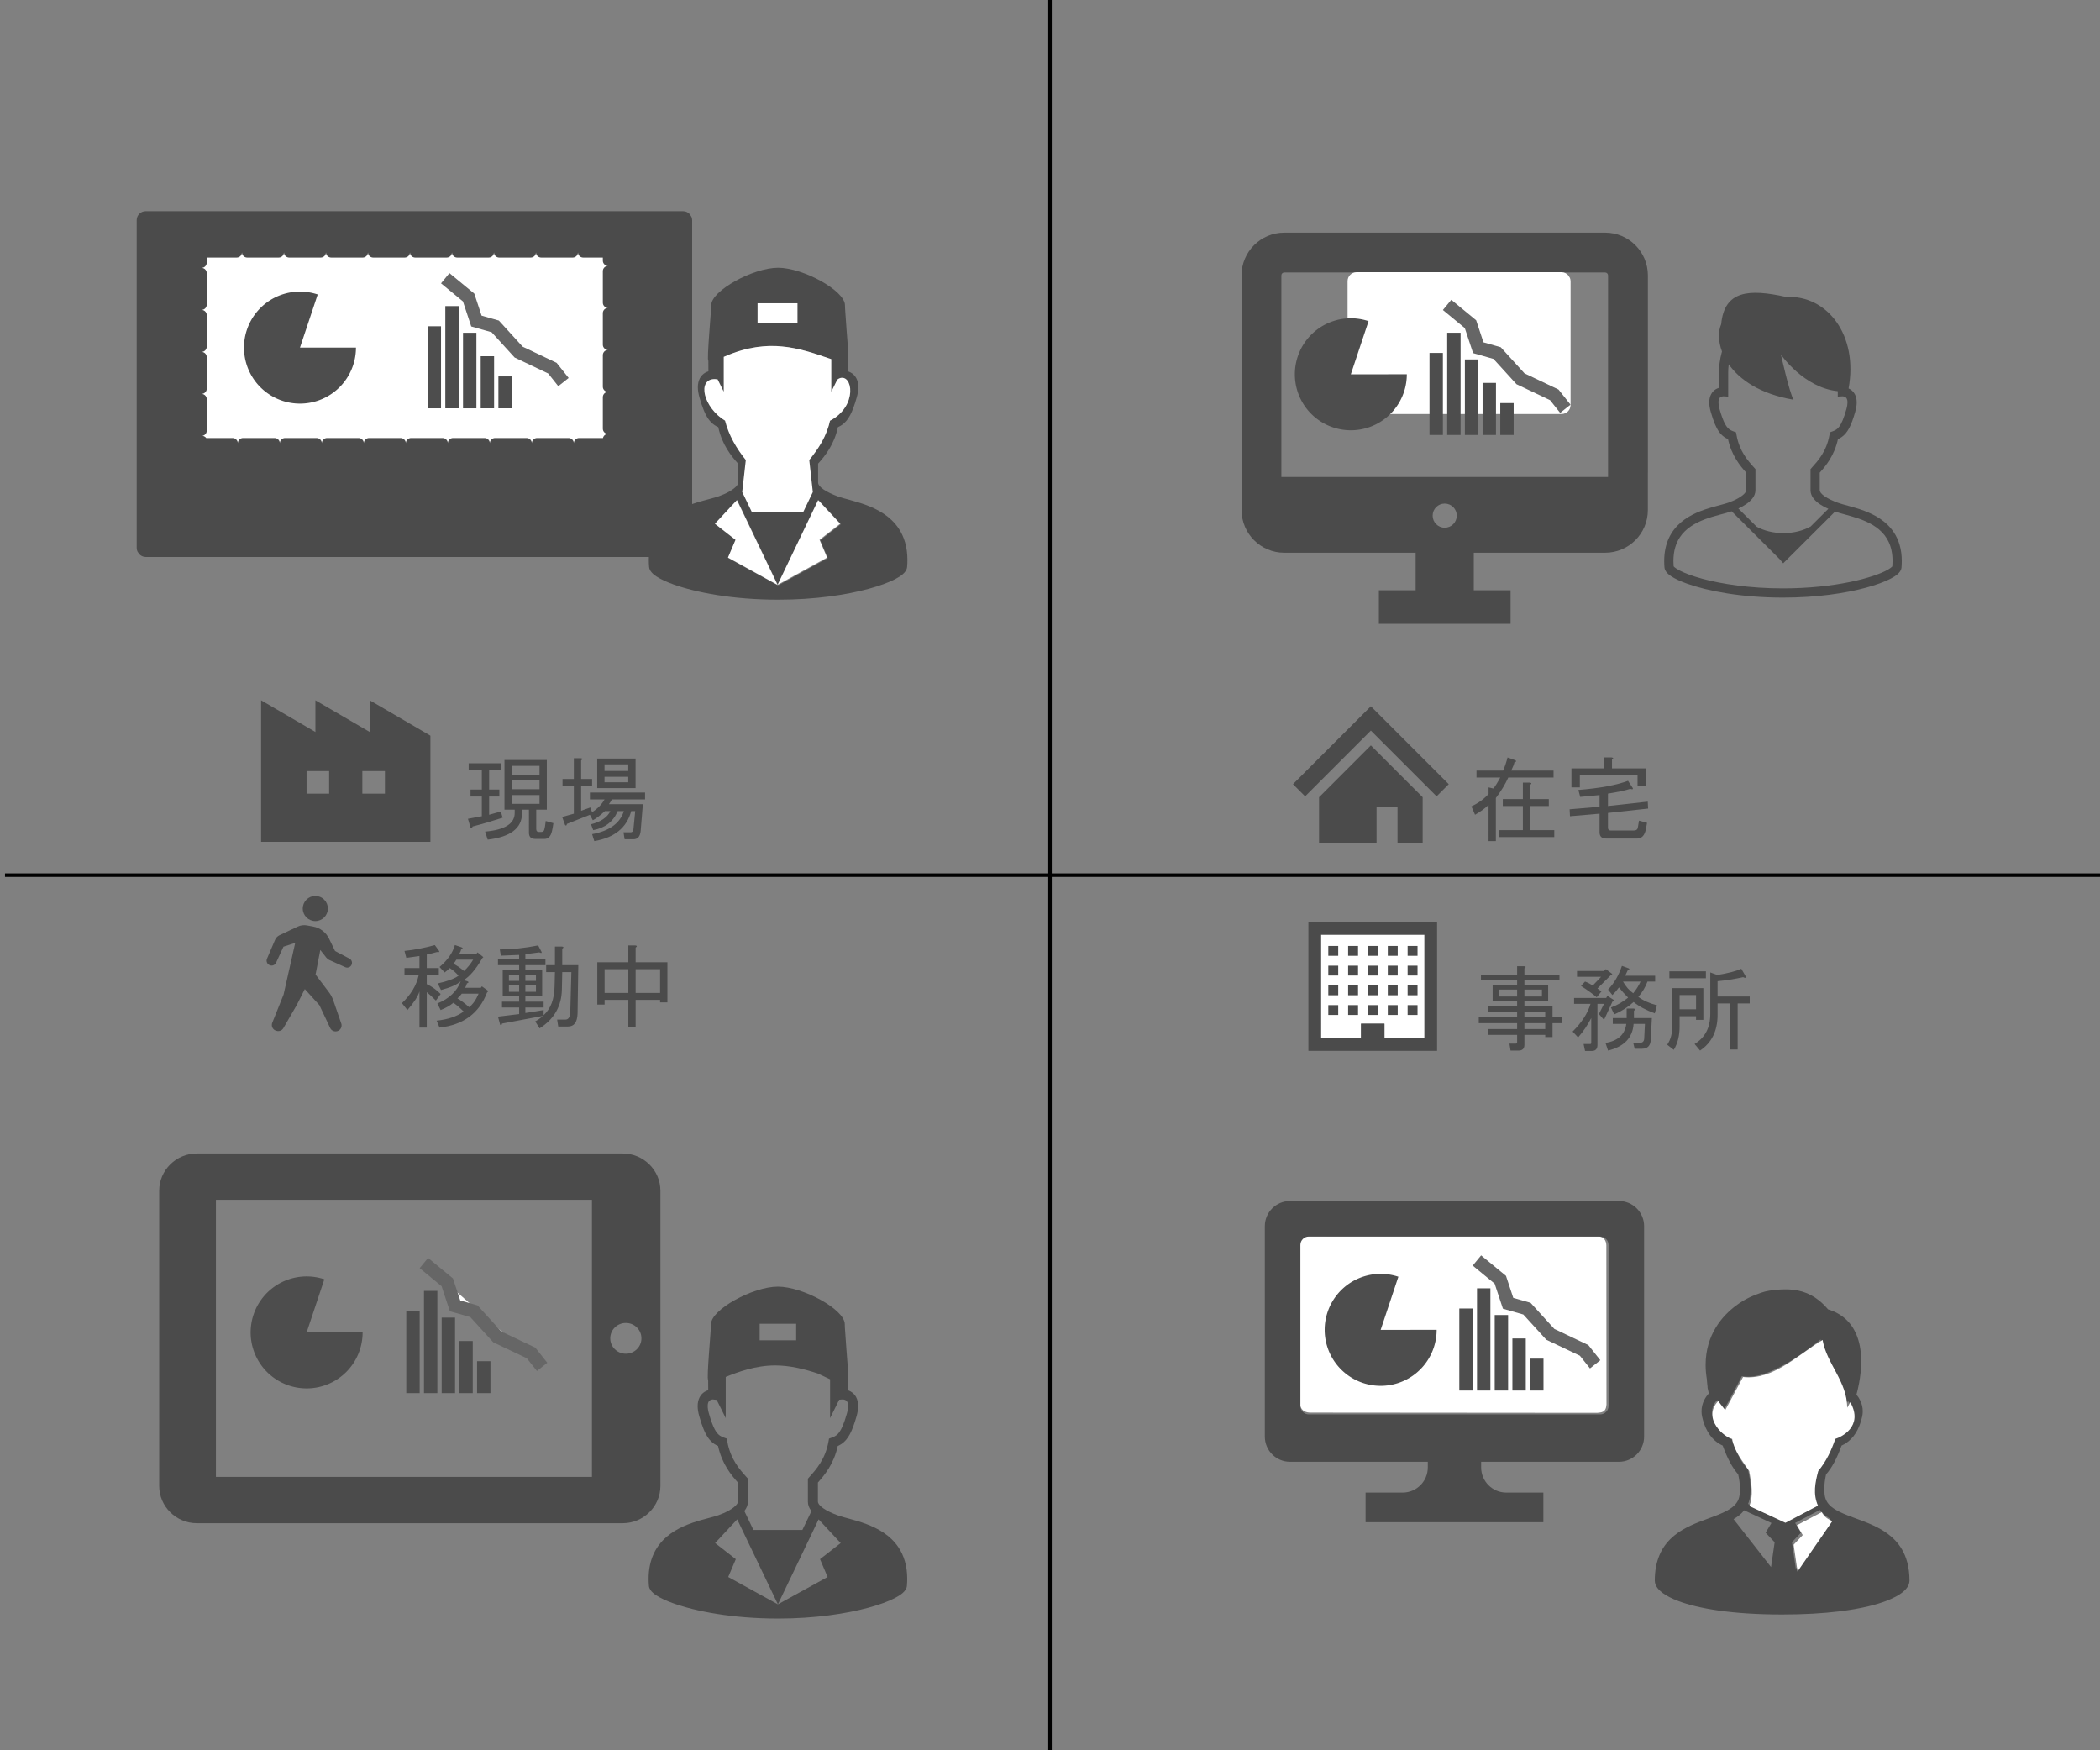<?xml version="1.0" encoding="UTF-8" standalone="no"?>
<!-- Created with Inkscape (http://www.inkscape.org/) -->

<svg
   xmlns:dc="http://purl.org/dc/elements/1.1/"
   xmlns:cc="http://creativecommons.org/ns#"
   xmlns:rdf="http://www.w3.org/1999/02/22-rdf-syntax-ns#"
   xmlns:svg="http://www.w3.org/2000/svg"
   xmlns="http://www.w3.org/2000/svg"
   xmlns:sodipodi="http://sodipodi.sourceforge.net/DTD/sodipodi-0.dtd"
   xmlns:inkscape="http://www.inkscape.org/namespaces/inkscape"
   width="600"
   height="500"
   viewBox="0 0 158.75 132.292"
   version="1.1"
   id="svg8"
   inkscape:version="0.92.1 r15371"
   sodipodi:docname="描画.svg">
  <rect x="0" y="0" width="158.75" height="132.292" fill="#808080" stroke="none"/>
  <defs
     id="defs2" />
  <sodipodi:namedview
     id="base"
     pagecolor="#ffffff"
     bordercolor="#666666"
     borderopacity="1.0"
     inkscape:pageopacity="0.0"
     inkscape:pageshadow="2"
     inkscape:zoom="0.7"
     inkscape:cx="154.71313"
     inkscape:cy="397.55537"
     inkscape:document-units="px"
     inkscape:current-layer="layer1"
     showgrid="false"
     units="px"
     showguides="true"
     inkscape:window-width="1566"
     inkscape:window-height="965"
     inkscape:window-x="1619"
     inkscape:window-y="351"
     inkscape:window-maximized="0"
     inkscape:guide-bbox="true">
    <sodipodi:guide
       position="-8.693,66.524"
       orientation="1,0"
       id="guide8624"
       inkscape:locked="false" />
  </sodipodi:namedview>
  <g
     inkscape:label="レイヤー 1"
     inkscape:groupmode="layer"
     id="layer1"
     transform="translate(0,-164.708)">
    <path
       style="fill:#ffffff;fill-opacity:1;stroke:none;stroke-width:0.265px;stroke-linecap:butt;stroke-linejoin:miter;stroke-opacity:1"
       d="m 98.774,258.13 22.064,0.024 c 0.414,0.059 0.581,0.31 0.594,0.68 l 0.01,12.035 c -0.041,0.617 -0.389,0.586 -0.703,0.627 l -21.729,-0.018 c -0.424,-0.024 -0.668,-0.23 -0.744,-0.602 l 0.006,-12.008 c 0.011,-0.31 -0.012,-0.633 0.502,-0.737 z"
       id="path9096"
       inkscape:connector-curvature="0"
       sodipodi:nodetypes="ccccccccc" />
    <g
       id="g9010"
       transform="translate(-92.84,-6.384)">
      <g
         transform="matrix(0.06,0,0,0.06,186.693,188.099)"
         id="g8969"
         style="opacity:1;stroke-width:4.415">
        <g
           style="stroke-width:4.415"
           id="g8957">
          <path
             inkscape:connector-curvature="0"
             class="st0"
             d="M 458.168,9.635 H 53.867 C 24.117,9.635 0,33.752 0,63.498 v 248.454 h 0.047 v 47.054 c 0,29.718 24.038,53.847 53.754,53.847 h 165.566 v 47.321 h -46.336 v 41.902 0.129 0.16 h 165.942 v -42.191 h -46.336 v -47.321 h 165.469 c 29.812,0 53.851,-24.129 53.851,-53.847 V 311.952 H 512 V 63.467 C 512,33.732 487.898,9.635 458.168,9.635 Z M 256,381.326 c -8.394,0 -15.199,-6.808 -15.199,-15.199 0,-8.398 6.805,-15.207 15.199,-15.207 8.398,0 15.203,6.809 15.203,15.207 0,8.391 -6.805,15.199 -15.203,15.199 z M 461.805,129.502 h -0.008 v 187.508 0.414 H 50.203 V 129.502 H 50.199 V 63.498 c 0,-2.023 1.641,-3.672 3.668,-3.672 h 103.981 l 30.262,0.047 -22.18,71.781 c -1.535,3.649 -0.121,7.95 3.418,9.938 3.801,2.126 8.609,0.77 10.738,-3.027 L 213.61,59.827 h 70.438 l 30.324,0.07 c -1.5,3.321 -55.309,143.035 -55.309,143.035 -1.351,3.512 -0.031,7.598 3.305,9.606 3.742,2.25 8.602,1.047 10.851,-2.699 0,0 68.535,-148.222 68.762,-149.004 0.066,-0.328 0.031,-0.668 -0.012,-1.008 h 116.199 c 2.008,0 3.637,1.633 3.637,3.641 z"
             style="fill:#4b4b4b;stroke-width:4.415"
             id="path8955" />
        </g>
      </g>
      <rect
         ry="0.281"
         rx="0.281"
         y="192.064"
         x="195.107"
         height="9.922"
         width="16.064"
         id="rect9004"
         style="opacity:1;fill:#ffffff;fill-opacity:1;stroke:#ffffff;stroke-width:0.794;stroke-linecap:round;stroke-linejoin:round;stroke-miterlimit:4;stroke-dasharray:none;stroke-dashoffset:0;stroke-opacity:1;paint-order:stroke fill markers" />
    </g>
    <rect
       style="opacity:1;fill:#4b4b4b;fill-opacity:1;stroke:#4b4b4b;stroke-width:0.794;stroke-linecap:round;stroke-linejoin:round;stroke-miterlimit:4;stroke-dasharray:none;stroke-dashoffset:0;stroke-opacity:1;paint-order:stroke fill markers"
       id="rect13192"
       width="41.196"
       height="25.341"
       x="10.731"
       y="181.069"
       rx="0.281"
       ry="0.281" />
    <flowRoot
       xml:space="preserve"
       id="flowRoot17960"
       style="font-style:normal;font-weight:normal;font-size:37.333px;line-height:1.25;font-family:sans-serif;letter-spacing:0px;word-spacing:0px;fill:#000000;fill-opacity:1;stroke:none"
       transform="matrix(0.265,0,0,0.265,0,164.708)"><flowRegion
         id="flowRegion17962"><rect
           id="rect17964"
           width="11.429"
           height="52.143"
           x="614.286"
           y="166.429" /></flowRegion><flowPara
         id="flowPara17966" /></flowRoot>    <rect
       style="opacity:1;fill:#ffffff;fill-opacity:1;stroke:#4b4b4b;stroke-width:0.794;stroke-linecap:round;stroke-linejoin:round;stroke-miterlimit:4;stroke-dasharray:2.381, 0.794;stroke-dashoffset:0;stroke-opacity:1;paint-order:stroke fill markers"
       id="rect8505"
       width="30.736"
       height="14.433"
       x="15.232"
       y="183.779"
       rx="0.281"
       ry="0.281" />
    <g
       style="opacity:1;stroke-width:3.606"
       id="g8562"
       transform="matrix(0,-0.073,0.074,0,12.035,284.552)">
      <g
         id="g8550"
         style="stroke-width:3.606">
        <path
           id="path8548"
           style="fill:#4b4b4b;stroke-width:3.606"
           d="M 408.928,0 H 103.072 C 81.904,0 64.584,17.32 64.584,38.488 v 435.024 c 0,21.168 17.32,38.488 38.488,38.488 h 305.856 c 21.168,0 38.488,-17.32 38.488,-38.488 V 38.488 C 447.416,17.32 430.096,0 408.928,0 Z m -152.93,492.621 c -8.798,0 -15.93,-7.133 -15.93,-15.934 0,-8.797 7.133,-15.93 15.93,-15.93 8.801,0 15.934,7.133 15.934,15.93 0,8.801 -7.133,15.934 -15.934,15.934 z M 399.459,442.07 H 112.541 V 57.95 h 286.918 z"
           class="st0"
           inkscape:connector-curvature="0" />
      </g>
    </g>
    <g
       style="opacity:1;stroke-width:5.413"
       id="g17860-2"
       transform="matrix(0.049,0,0,0.049,46.85,260.37)">
      <g
         id="g17848-7"
         style="stroke-width:5.413">
        <path
           id="path17846-9"
           d="m 430.028,434.578 c -12.564,-18.822 -31.647,-29.22 -49.582,-35.98 -8.994,-3.39 -17.784,-5.88 -25.527,-7.997 -7.73,-2.105 -14.455,-3.879 -18.973,-5.578 -7.902,-2.936 -16.25,-6.74 -22.075,-10.831 -2.909,-2.029 -5.15,-4.12 -6.45,-5.9 -1.314,-1.822 -1.671,-3.081 -1.685,-4.182 0,-7.599 0,-17.096 0,-29.605 10.109,-11.258 24.634,-28.684 30.602,-56.322 2.084,-0.942 4.147,-2.002 6.134,-3.391 4.945,-3.41 9.14,-8.362 12.695,-15.102 3.576,-6.766 6.746,-15.418 10.129,-27.253 1.713,-6.003 2.504,-11.216 2.504,-15.858 0.007,-5.343 -1.094,-9.992 -3.116,-13.761 -3.032,-5.714 -7.95,-8.892 -11.931,-10.335 -0.44,-0.158 -0.825,-0.255 -1.251,-0.378 l 0.302,-13.163 c 0,0 0.702,-13.492 0.158,-20.507 -1.464,-19.056 -2.991,-38.112 -4.229,-57.188 -0.241,-3.713 -0.592,-7.462 -0.592,-11.189 -10e-4,-22.199 -64.341,-57.677 -103.147,-57.677 -38.807,0 -103.147,35.478 -103.147,57.676 0,8.494 -7.193,85.508 -4.456,85.721 0.007,0 0.103,15.102 0.103,16.34 -1.706,0.536 -3.514,1.238 -5.439,2.414 -2.847,1.76 -5.729,4.511 -7.737,8.286 -2.022,3.769 -3.129,8.418 -3.122,13.768 0.007,4.642 0.798,9.854 2.51,15.851 4.525,15.762 8.61,25.94 13.899,33.402 2.641,3.713 5.652,6.691 8.926,8.953 1.988,1.389 4.051,2.448 6.134,3.391 5.969,27.638 20.494,45.064 30.602,56.322 0,12.509 0,22.006 0,29.605 0,0.935 -0.371,2.284 -1.822,4.209 -2.124,2.86 -6.533,6.326 -11.766,9.263 -5.22,2.971 -11.223,5.536 -16.477,7.393 -6.169,2.187 -16.106,4.456 -27.24,7.654 -16.731,4.835 -36.509,11.808 -52.601,25.603 -8.032,6.904 -15.088,15.569 -20.046,26.338 -4.965,10.762 -7.812,23.547 -7.806,38.517 0,3.473 0.152,7.063 0.468,10.776 0.228,2.6 1.218,4.717 2.38,6.464 2.215,3.246 5.151,5.667 8.83,8.149 6.444,4.264 15.37,8.431 26.8,12.522 34.206,12.2 90.837,23.368 161.016,23.382 57.016,0 105.141,-7.399 139.491,-16.696 17.186,-4.663 30.905,-9.759 40.822,-14.854 4.965,-2.572 8.981,-5.103 12.165,-7.881 1.596,-1.403 2.991,-2.875 4.167,-4.621 1.156,-1.747 2.153,-3.864 2.38,-6.464 0.31,-3.713 0.461,-7.289 0.461,-10.755 0.025,-19.944 -5.099,-36.022 -13.461,-48.531 z M 215.826,89.693 h 56.336 v 25.418 h -56.336 z m -49.885,181.523 -0.784,-4.436 -4.236,-1.513 c -2.696,-0.962 -4.752,-1.946 -6.547,-3.191 -2.648,-1.87 -5.048,-4.422 -7.853,-9.648 -2.772,-5.199 -5.708,-12.97 -8.919,-24.241 -1.41,-4.931 -1.912,-8.755 -1.912,-11.602 0.006,-3.308 0.64,-5.24 1.286,-6.458 0.977,-1.774 2.173,-2.531 3.7,-3.143 1.224,-0.468 2.51,-0.591 3.026,-0.619 l 5.866,0.73 13.953,28.051 v -63.522 c 18.953,-7.675 46.055,-17.708 76.313,-17.708 23.622,0 46.708,6.127 65.792,12.468 l 18.843,8.878 v 59.884 l 14.112,-28.381 5.57,-0.4 c 0.475,-0.013 2.964,0.234 4.601,1.32 0.887,0.564 1.609,1.225 2.27,2.442 0.654,1.218 1.279,3.15 1.293,6.45 0,2.854 -0.502,6.678 -1.912,11.609 -4.27,15.04 -8.101,23.794 -11.615,28.649 -1.761,2.456 -3.37,3.988 -5.158,5.24 -1.795,1.244 -3.851,2.228 -6.547,3.191 l -4.237,1.513 -0.784,4.436 c -4.958,27.755 -19.262,43.373 -29.826,55.139 l -1.987,2.215 v 2.97 c 0,14.084 0,24.351 0,32.569 -0.013,5.103 1.974,9.697 4.69,13.362 0.261,0.35 0.584,0.653 0.86,0.997 l -14.036,29.206 h -75.522 l -14.091,-29.31 c 0.2,-0.24 0.447,-0.433 0.633,-0.68 2.812,-3.686 4.972,-8.307 4.972,-13.576 0,-8.218 0,-18.485 0,-32.569 v -2.978 l -1.987,-2.208 c -10.565,-11.763 -24.869,-27.381 -29.827,-55.136 z m 154.717,209.045 -76.657,42.197 -76.657,-42.197 11.684,-27.508 -31.868,-24.86 34.041,-36.564 62.8,131.129 62.8,-131.129 34.041,36.564 -31.868,24.867 z"
           class="st0"
           inkscape:connector-curvature="0"
           style="fill:#4b4b4b;stroke-width:5.413" />
      </g>
    </g>
    <path
       style="fill:#ffffff;stroke:#666666;stroke-width:1;stroke-linecap:butt;stroke-linejoin:miter;stroke-miterlimit:4;stroke-dasharray:none;stroke-opacity:1"
       d="m 33.657,185.738 1.768,1.456 0.589,1.78 1.424,0.405 1.768,1.942 2.554,1.214 0.835,1.052"
       id="path4629-0"
       inkscape:connector-curvature="0" />
    <path
       style="opacity:1;fill:#4d4d4d;fill-opacity:1;stroke:none;stroke-width:2;stroke-linecap:round;stroke-linejoin:miter;stroke-miterlimit:4;stroke-dasharray:none;stroke-opacity:1;paint-order:stroke fill markers"
       id="path5247-1"
       sodipodi:type="arc"
       sodipodi:cx="22.675995"
       sodipodi:cy="190.98146"
       sodipodi:rx="4.2328219"
       sodipodi:ry="4.2328219"
       sodipodi:start="0"
       sodipodi:end="5.0341395"
       d="m 26.909,190.981 a 4.233,4.233 0 0 1 -2.932,4.028 4.233,4.233 0 0 1 -4.734,-1.553 4.233,4.233 0 0 1 0.024,-4.982 4.233,4.233 0 0 1 4.749,-1.508 l -1.339,4.016 z" />
    <rect
       style="opacity:1;fill:#4d4d4d;fill-opacity:1;stroke:none;stroke-width:2;stroke-linecap:round;stroke-linejoin:miter;stroke-miterlimit:4;stroke-dasharray:none;stroke-opacity:1;paint-order:stroke fill markers"
       id="rect5249-1"
       width="1.012"
       height="6.201"
       x="32.327"
       y="189.369" />
    <rect
       style="opacity:1;fill:#4d4d4d;fill-opacity:1;stroke:none;stroke-width:2;stroke-linecap:round;stroke-linejoin:miter;stroke-miterlimit:4;stroke-dasharray:none;stroke-opacity:1;paint-order:stroke fill markers"
       id="rect5249-0-4"
       width="1.012"
       height="7.726"
       x="33.664"
       y="187.843" />
    <rect
       style="opacity:1;fill:#4d4d4d;fill-opacity:1;stroke:none;stroke-width:2;stroke-linecap:round;stroke-linejoin:miter;stroke-miterlimit:4;stroke-dasharray:none;stroke-opacity:1;paint-order:stroke fill markers"
       id="rect5249-0-3-1"
       width="1.012"
       height="5.709"
       x="35.002"
       y="189.861" />
    <rect
       style="opacity:1;fill:#4d4d4d;fill-opacity:1;stroke:none;stroke-width:2;stroke-linecap:round;stroke-linejoin:miter;stroke-miterlimit:4;stroke-dasharray:none;stroke-opacity:1;paint-order:stroke fill markers"
       id="rect5249-0-3-3-6"
       width="1.012"
       height="3.937"
       x="36.339"
       y="191.632" />
    <rect
       style="opacity:1;fill:#4d4d4d;fill-opacity:1;stroke:none;stroke-width:2;stroke-linecap:round;stroke-linejoin:miter;stroke-miterlimit:4;stroke-dasharray:none;stroke-opacity:1;paint-order:stroke fill markers"
       id="rect5249-0-3-3-4-7"
       width="1.012"
       height="2.411"
       x="37.677"
       y="193.158" />
    <path
       style="fill:#ffffff;stroke:#666666;stroke-width:1;stroke-linecap:butt;stroke-linejoin:miter;stroke-miterlimit:4;stroke-dasharray:none;stroke-opacity:1"
       d="m 32.043,260.173 1.768,1.456 0.589,1.78 1.424,0.405 1.768,1.942 2.554,1.214 0.835,1.052"
       id="path4629-5"
       inkscape:connector-curvature="0" />
    <path
       style="opacity:1;fill:#4d4d4d;fill-opacity:1;stroke:none;stroke-width:2;stroke-linecap:round;stroke-linejoin:miter;stroke-miterlimit:4;stroke-dasharray:none;stroke-opacity:1;paint-order:stroke fill markers"
       id="path5247-3"
       sodipodi:type="arc"
       sodipodi:cx="23.179251"
       sodipodi:cy="265.41647"
       sodipodi:rx="4.2328219"
       sodipodi:ry="4.2328219"
       sodipodi:start="0"
       sodipodi:end="5.0341395"
       d="m 27.412,265.416 a 4.233,4.233 0 0 1 -2.932,4.028 4.233,4.233 0 0 1 -4.734,-1.553 4.233,4.233 0 0 1 0.024,-4.982 4.233,4.233 0 0 1 4.749,-1.508 l -1.339,4.016 z" />
    <rect
       style="opacity:1;fill:#4d4d4d;fill-opacity:1;stroke:none;stroke-width:2;stroke-linecap:round;stroke-linejoin:miter;stroke-miterlimit:4;stroke-dasharray:none;stroke-opacity:1;paint-order:stroke fill markers"
       id="rect5249-8"
       width="1.012"
       height="6.201"
       x="30.713"
       y="263.804" />
    <rect
       style="opacity:1;fill:#4d4d4d;fill-opacity:1;stroke:none;stroke-width:2;stroke-linecap:round;stroke-linejoin:miter;stroke-miterlimit:4;stroke-dasharray:none;stroke-opacity:1;paint-order:stroke fill markers"
       id="rect5249-0-7"
       width="1.012"
       height="7.726"
       x="32.051"
       y="262.278" />
    <rect
       style="opacity:1;fill:#4d4d4d;fill-opacity:1;stroke:none;stroke-width:2;stroke-linecap:round;stroke-linejoin:miter;stroke-miterlimit:4;stroke-dasharray:none;stroke-opacity:1;paint-order:stroke fill markers"
       id="rect5249-0-3-7"
       width="1.012"
       height="5.709"
       x="33.388"
       y="264.296" />
    <rect
       style="opacity:1;fill:#4d4d4d;fill-opacity:1;stroke:none;stroke-width:2;stroke-linecap:round;stroke-linejoin:miter;stroke-miterlimit:4;stroke-dasharray:none;stroke-opacity:1;paint-order:stroke fill markers"
       id="rect5249-0-3-3-7"
       width="1.012"
       height="3.937"
       x="34.726"
       y="266.067" />
    <rect
       style="opacity:1;fill:#4d4d4d;fill-opacity:1;stroke:none;stroke-width:2;stroke-linecap:round;stroke-linejoin:miter;stroke-miterlimit:4;stroke-dasharray:none;stroke-opacity:1;paint-order:stroke fill markers"
       id="rect5249-0-3-3-4-2"
       width="1.012"
       height="2.411"
       x="36.064"
       y="267.593" />
    <g
       style="opacity:1;stroke-width:10.638"
       id="g13210"
       transform="matrix(0.025,0,0,0.025,19.737,216.588)">
      <g
         id="g13198"
         style="stroke-width:10.638">
        <path
           id="path13196"
           style="fill:#4b4b4b;stroke-width:10.638"
           d="m 328.594,42.031 v 95.844 L 164.297,42.031 v 95.844 L 0,42.031 V 469.969 H 164.297 183.406 328.594 347.703 512 V 149.016 Z M 205.813,324.25 H 137.547 V 256 h 68.266 z m 168.64,0 H 306.187 V 256 h 68.266 z"
           class="st0"
           inkscape:connector-curvature="0" />
      </g>
    </g>
    <g
       style="opacity:1;stroke-width:14.187"
       id="g8782"
       transform="matrix(0.019,0,0,0.019,98.908,234.406)">
      <g
         id="g8750"
         style="stroke-width:14.187">
        <g
           id="g9094"
           style="stroke-width:14.187">
          <path
             inkscape:connector-curvature="0"
             id="path9089"
             d="m 75.031,249.141 h 8.779 v 8.791 h -3.395 v -1.238 h -1.988 v 1.238 h -3.395 z"
             style="fill:#ffffff;fill-opacity:1;stroke:none;stroke-width:0.303px;stroke-linecap:butt;stroke-linejoin:miter;stroke-opacity:1"
             transform="matrix(46.89,0,0,46.89,-3468.086,-11632.421)" />
          <path
             inkscape:connector-curvature="0"
             class="st0"
             d="M 0,0 V 512 H 512 V 0 Z M 461.824,462.096 H 302.619 v -58.074 h -93.24 v 58.074 H 50.174 V 49.903 h 411.65 z"
             style="fill:#4b4b4b;stroke-width:14.187"
             id="path8708" />
        </g>
        <rect
           id="rect8710"
           style="fill:#4b4b4b;stroke-width:14.187"
           height="39.235"
           width="39.449"
           class="st0"
           y="94.69"
           x="79.207" />
        <rect
           id="rect8712"
           style="fill:#4b4b4b;stroke-width:14.187"
           height="39.235"
           width="39.449"
           class="st0"
           y="94.69"
           x="158.106" />
        <rect
           id="rect8714"
           style="fill:#4b4b4b;stroke-width:14.187"
           height="39.235"
           width="39.449"
           class="st0"
           y="94.69"
           x="237.004" />
        <rect
           id="rect8716"
           style="fill:#4b4b4b;stroke-width:14.187"
           height="39.235"
           width="39.449"
           class="st0"
           y="94.69"
           x="315.902" />
        <rect
           id="rect8718"
           style="fill:#4b4b4b;stroke-width:14.187"
           height="39.235"
           width="39.449"
           class="st0"
           y="94.69"
           x="394.801" />
        <rect
           id="rect8720"
           style="fill:#4b4b4b;stroke-width:14.187"
           height="39.235"
           width="39.449"
           class="st0"
           y="173.162"
           x="79.207" />
        <rect
           id="rect8722"
           style="fill:#4b4b4b;stroke-width:14.187"
           height="39.235"
           width="39.449"
           class="st0"
           y="173.162"
           x="158.106" />
        <rect
           id="rect8724"
           style="fill:#4b4b4b;stroke-width:14.187"
           height="39.235"
           width="39.449"
           class="st0"
           y="173.162"
           x="237.004" />
        <rect
           id="rect8726"
           style="fill:#4b4b4b;stroke-width:14.187"
           height="39.235"
           width="39.449"
           class="st0"
           y="173.162"
           x="315.902" />
        <rect
           id="rect8728"
           style="fill:#4b4b4b;stroke-width:14.187"
           height="39.235"
           width="39.449"
           class="st0"
           y="173.162"
           x="394.801" />
        <rect
           id="rect8730"
           style="fill:#4b4b4b;stroke-width:14.187"
           height="39.235"
           width="39.449"
           class="st0"
           y="251.633"
           x="79.207" />
        <rect
           id="rect8732"
           style="fill:#4b4b4b;stroke-width:14.187"
           height="39.235"
           width="39.449"
           class="st0"
           y="251.633"
           x="158.106" />
        <rect
           id="rect8734"
           style="fill:#4b4b4b;stroke-width:14.187"
           height="39.235"
           width="39.449"
           class="st0"
           y="251.633"
           x="237.004" />
        <rect
           id="rect8736"
           style="fill:#4b4b4b;stroke-width:14.187"
           height="39.235"
           width="39.449"
           class="st0"
           y="251.633"
           x="315.902" />
        <rect
           id="rect8738"
           style="fill:#4b4b4b;stroke-width:14.187"
           height="39.235"
           width="39.449"
           class="st0"
           y="251.633"
           x="394.801" />
        <rect
           id="rect8740"
           style="fill:#4b4b4b;stroke-width:14.187"
           height="39.235"
           width="39.449"
           class="st0"
           y="330.104"
           x="79.207" />
        <rect
           id="rect8742"
           style="fill:#4b4b4b;stroke-width:14.187"
           height="39.235"
           width="39.449"
           class="st0"
           y="330.104"
           x="158.106" />
        <rect
           id="rect8744"
           style="fill:#4b4b4b;stroke-width:14.187"
           height="39.235"
           width="39.449"
           class="st0"
           y="330.104"
           x="237.004" />
        <rect
           id="rect8746"
           style="fill:#4b4b4b;stroke-width:14.187"
           height="39.235"
           width="39.449"
           class="st0"
           y="330.104"
           x="315.902" />
        <rect
           id="rect8748"
           style="fill:#4b4b4b;stroke-width:14.187"
           height="39.235"
           width="39.449"
           class="st0"
           y="330.104"
           x="394.801" />
      </g>
    </g>
    <g
       aria-label="移動中"
       transform="matrix(0.265,0,0,0.265,-160.995,241.585)"
       inkscape:transform-center-x="0.53453893"
       inkscape:transform-center-y="-0.53453878"
       style="font-style:normal;font-weight:normal;font-size:37.333px;line-height:1.25;font-family:sans-serif;letter-spacing:0px;word-spacing:0px;fill:#000000;fill-opacity:1;stroke:none"
       id="flowRoot8784">
      <path
         d="m 743.436,-18.051 0.312,-0.417 1.667,1.354 -0.312,0.312 q -2.708,4.688 -5.312,6.25 l 1.042,0.312 q 0.729,0.312 -0.104,0.625 -0.208,0.729 -0.521,1.25 h 4.479 l 0.312,-0.417 1.875,1.354 -0.417,0.417 q -3.333,8.854 -13.542,10 l -0.833,-1.979 q 4.896,-0.521 7.708,-2.604 -1.458,-1.458 -2.917,-2.5 -1.354,1.146 -3.646,2.083 l -0.938,-1.875 q 5.104,-2.083 6.667,-6.354 -1.562,1.458 -5.625,2.5 l -0.938,-1.875 q 3.958,-0.833 5.938,-2.187 -1.042,-1.25 -2.5,-2.188 -0.729,0.729 -1.458,1.25 l -1.458,-1.562 q 3.438,-2.917 4.375,-6.25 l 1.875,0.625 q 0.729,0.312 -0.104,0.625 -0.104,0.625 -0.521,1.25 z m -14.167,4.062 h 3.438 v 1.979 h -3.438 v 2.604 q 2.083,0.938 3.958,2.812 l -1.354,1.875 q -1.667,-1.667 -2.604,-2.396 V 2.991 h -2.083 V -7.322 q -0.625,2.083 -3.438,5.312 l -1.562,-1.979 q 3.854,-3.646 4.792,-8.021 h -4.062 v -1.979 h 4.271 v -3.438 q -2.083,0.312 -3.75,0.521 l -0.521,-1.979 q 4.167,-0.417 8.646,-1.667 l 1.146,1.562 q 0.417,0.625 -0.521,0.417 -1.458,0.417 -2.917,0.729 z m 7.604,-1.25 q 1.562,0.833 3.021,2.083 1.562,-1.458 2.604,-3.229 h -4.792 q -0.417,0.729 -0.833,1.146 z m 1.146,9.896 q 1.458,0.833 3.333,2.5 1.562,-1.146 2.708,-3.854 h -4.792 q -0.625,0.833 -1.25,1.354 z"
         style="font-size:26.667px;fill:#4b4b4b;fill-opacity:1"
         id="path13359"
         inkscape:connector-curvature="0" />
      <path
         d="m 760.206,1.22 q 1.042,-0.521 2.188,-1.562 l -11.667,2.187 q -0.104,0.729 -0.521,0.312 l -0.625,-2.292 6.042,-0.729 V -2.738 h -4.896 V -4.405 h 4.896 v -1.562 h -2.396 -2.292 v -7.396 h 4.688 v -1.458 h -6.042 v -1.667 h 6.042 v -1.25 q -2.604,0.104 -5.208,0.208 l -0.312,-1.771 q 5.104,0 10.938,-1.146 l 0.938,1.771 q 0.312,0.625 -0.625,0.208 -2.188,0.312 -3.958,0.521 v 1.458 h 5.729 v 1.667 h -5.729 v 1.458 h 4.792 v 7.396 h -4.792 v 1.562 h 5.208 v 1.667 h -5.208 v 1.562 l 5.208,-0.833 v 1.458 q 3.021,-2.708 3.125,-8.229 l 0.104,-4.063 h -2.5 v -1.979 h 2.5 v -5.312 h 1.979 q 0.833,0.104 0.104,0.625 v 4.688 h 4.583 l -0.208,13.75 q -0.104,3.75 -2.708,3.75 h -2.812 l -0.312,-1.979 h 2.396 q 1.25,0 1.354,-2.187 l 0.312,-11.354 h -2.604 l -0.104,4.896 q -0.104,7.187 -6.354,11.146 z m -2.812,-10.312 v 1.875 h 3.021 v -1.875 z m 0,-3.021 v 1.771 h 3.021 v -1.771 z m -4.688,3.021 v 1.875 h 2.917 v -1.875 z m 0,-3.021 v 1.771 h 2.917 v -1.771 z"
         style="font-size:26.667px;fill:#4b4b4b;fill-opacity:1"
         id="path13361"
         inkscape:connector-curvature="0" />
      <path
         d="m 786.769,-6.905 v -6.771 h -6.771 v 6.771 z m 0,-13.542 h 1.979 q 0.833,0.104 0.104,0.625 v 4.167 h 9.062 v 11.458 h -2.083 v -0.729 h -6.979 v 7.812 h -2.083 v -7.812 h -6.771 v 1.354 h -2.083 V -15.655 h 8.854 z m 9.062,13.542 v -6.771 h -6.979 v 6.771 z"
         style="font-size:26.667px;fill:#4b4b4b;fill-opacity:1"
         id="path13363"
         inkscape:connector-curvature="0" />
    </g>
    <g
       aria-label="現場"
       transform="matrix(0.265,0,0,0.265,-156.087,227.404)"
       style="font-style:normal;font-weight:normal;font-size:37.333px;line-height:1.25;font-family:sans-serif;letter-spacing:0px;word-spacing:0px;fill:#000000;fill-opacity:1;stroke:none"
       id="flowRoot8784-4">
      <path
         d="m 722.498,-3.051 q 2.396,-0.417 3.958,-0.729 v -5.625 h -3.229 v -1.979 h 3.229 v -5.521 h -3.75 v -1.979 h 9.271 v 1.979 h -3.438 v 5.521 h 2.917 v 1.979 h -2.917 v 5.208 l 3.333,-0.938 0.521,1.771 q -4.479,1.458 -8.542,2.5 -0.312,0.729 -0.625,0.312 z m 20.417,-12.604 v -2.5 h -7.917 v 2.5 z m 0,4.167 v -2.5 h -7.917 v 2.5 z m 0,4.167 v -2.5 h -7.917 v 2.5 z m -3.021,1.667 h -1.979 v 1.042 q 0,6.354 -9.792,7.5 l -0.729,-2.292 q 8.438,-0.729 8.438,-5.312 v -0.938 h -1.458 -1.458 V -19.822 h 12.083 v 14.167 h -3.021 v 5.521 q 0,0.833 0.729,0.833 h 0.729 q 0.625,0 0.833,-0.625 0.208,-0.625 0.417,-2.5 l 2.188,0.625 q -0.208,1.458 -0.417,2.292 -0.521,2.187 -2.083,2.187 h -2.708 q -1.771,0 -1.771,-1.771 z"
         style="font-size:26.667px;fill:#4b4b4b;fill-opacity:1"
         id="path13378"
         inkscape:connector-curvature="0" />
      <path
         d="m 754.79,-5.343 2.604,-0.938 0.521,1.354 q 2.396,-1.562 3.542,-3.646 h -4.167 v -1.979 h 15.729 v 1.979 h -9.479 q -0.417,0.833 -0.833,1.354 h 9.688 l -0.625,7.604 q -0.208,2.396 -2.083,2.396 h -2.5 l -0.312,-1.979 h 1.979 q 0.729,0 0.833,-0.729 l 0.521,-5.312 h -1.146 q -1.875,7.083 -10.521,8.542 l -0.625,-1.979 q 7.396,-1.354 9.062,-6.562 h -1.771 q -1.875,4.479 -6.979,5.417 l -0.625,-1.667 q 4.167,-1.042 5.521,-3.75 h -1.562 q -2.188,1.979 -3.438,2.604 l -0.833,-1.562 -6.562,2.604 q -0.104,0.729 -0.521,0.312 l -0.833,-2.292 3.333,-0.938 v -7.917 h -3.229 v -1.979 h 3.229 v -5.938 h 1.979 q 0.833,0.104 0.104,0.625 v 5.312 h 3.125 v 1.979 h -3.125 z m 4.583,-6.458 v -8.438 h 10.938 v 8.438 z m 2.083,-4.896 h 6.771 v -1.875 h -6.771 z m 0,3.229 h 6.771 v -1.562 h -6.771 z"
         style="font-size:26.667px;fill:#4b4b4b;fill-opacity:1"
         id="path13380"
         inkscape:connector-curvature="0" />
    </g>
    <g
       aria-label="事務所"
       transform="matrix(0.265,0,0,0.265,43.999,125.537)"
       style="font-style:normal;font-weight:normal;font-size:37.333px;line-height:1.25;font-family:sans-serif;letter-spacing:0px;word-spacing:0px;fill:#4b4b4b;fill-opacity:1;stroke:none"
       id="flowRoot8816">
      <path
         d="m 266.329,445.48 q 0.417,0 0.417,-0.417 v -2.083 h -8.229 v -1.667 h 8.229 v -1.667 h -10.938 v -1.667 h 10.938 v -1.562 h -8.229 v -1.667 h 8.229 v -1.458 h -3.542 -3.438 v -4.479 h 6.979 v -1.354 h -10.312 v -1.667 h 10.312 v -2.396 h 1.979 q 0.833,0.104 0.104,0.625 v 1.771 h 10 v 1.667 h -10 v 1.354 h 6.771 v 4.479 h -6.771 v 1.458 h 8.021 v 3.229 h 2.812 v 1.667 h -2.812 v 3.958 h -2.083 v -0.625 h -5.938 v 2.812 q 0,1.667 -1.667,1.667 h -2.292 l -0.312,-1.979 z m -4.792,-13.438 h 5.208 v -1.979 h -5.208 z m 7.292,0 h 5 v -1.979 h -5 z m 0,9.271 h 5.938 v -1.667 h -5.938 z m 5.938,-3.333 v -1.562 h -5.938 v 1.562 z"
         style="font-size:26.667px;fill:#4b4b4b;fill-opacity:1"
         id="path13366"
         inkscape:connector-curvature="0" />
      <path
         d="m 291.954,445.272 q 5.312,-0.833 5.938,-5.417 h -3.854 v -1.667 h 3.958 v -2.708 h 1.979 q 0.833,0.104 0.104,0.625 v 2.083 h 5.104 l -0.312,6.146 q -0.104,2.604 -2.5,2.604 h -2.083 l -0.417,-1.667 h 1.771 q 1.25,0 1.354,-1.146 l 0.208,-4.271 h -3.229 q -0.417,5.938 -7.292,7.604 z m 9.375,-13.125 q 2.083,1.562 5.312,2.396 l -0.625,2.292 q -3.75,-1.354 -6.042,-3.229 -2.396,2.188 -5.521,3.542 l -0.938,-1.979 q 2.604,-0.938 4.896,-2.812 -1.562,-1.562 -2.604,-2.917 -0.833,1.146 -1.875,2.188 l -1.25,-1.562 q 2.604,-2.708 3.958,-6.771 l 1.979,0.729 q 0.417,0.417 -0.312,0.521 l -0.729,1.562 h 8.542 v 1.667 h -2.188 q -0.833,2.292 -2.604,4.375 z m -4.375,-4.375 q 1.25,2.188 2.917,3.333 1.354,-1.667 2.083,-3.333 z m -9.062,10.417 q -1.562,3.021 -3.75,5.521 l -1.562,-1.667 q 3.958,-3.958 5.104,-7.917 h -4.688 v -1.667 h 9.167 l 0.312,-0.625 1.771,1.146 q 0.417,0.417 -0.312,0.521 l -2.396,5.208 -1.458,-1.667 1.458,-2.917 h -1.875 v 11.667 q 0,1.771 -1.562,1.771 h -1.979 l -0.417,-1.979 h 1.875 q 0.312,0 0.312,-0.312 z m 1.771,-8.438 1.146,0.833 -1.354,1.667 q -1.875,-1.562 -4.479,-3.229 l 1.146,-1.25 q 1.146,0.417 2.188,1.146 l 2.396,-2.5 h -6.875 v -1.667 h 7.708 l 0.521,-0.521 1.667,1.25 q 0.417,0.417 -0.312,0.521 z"
         style="font-size:26.667px;fill:#4b4b4b;fill-opacity:1"
         id="path13368"
         inkscape:connector-curvature="0" />
      <path
         d="m 323.829,425.897 q 4.583,-0.729 6.875,-1.771 l 1.146,1.979 q 0.417,0.938 -0.625,0.417 -3.854,0.833 -7.292,1.146 v 4.375 h 9.167 v 1.979 h -3.438 v 13.125 h -2.083 v -13.125 h -3.646 v 3.229 q 0,6.875 -5,10.208 l -1.562,-1.875 q 4.479,-2.708 4.479,-8.542 v -11.875 z m -3.958,3.75 v 9.062 h -2.083 v -1.042 h -4.688 v 2.917 q 0,3.958 -1.667,6.667 l -1.875,-1.458 q 1.458,-2.083 1.458,-5.312 v -10.833 z m -2.083,6.042 v -4.062 h -4.688 v 4.062 z m -7.604,-8.854 v -1.979 h 10.417 v 1.979 z"
         style="font-size:26.667px;fill:#4b4b4b;fill-opacity:1"
         id="path13370"
         inkscape:connector-curvature="0" />
    </g>
    <g
       style="opacity:1;stroke-width:11.652"
       id="g8843"
       transform="matrix(0.023,0,0,0.023,97.742,217.366)">
      <g
         id="g8830"
         style="stroke-width:11.652">
        <polygon
           id="polygon8826"
           style="fill:#4b4b4b;stroke-width:11.652"
           points="512,287.469 442.531,218 344.828,120.297 256,31.469 167.172,120.297 69.438,218.047 0,287.469 39.984,327.453 109.406,258.031 207.156,160.281 256,111.438 304.844,160.281 402.531,257.984 472.016,327.453 "
           class="st0" />
        <polygon
           id="polygon8828"
           style="fill:#4b4b4b;stroke-width:11.652"
           points="426.281,480.531 426.281,330.328 256.016,160.063 85.719,330.375 85.719,480.531 274.75,480.531 274.75,361.547 343.578,361.547 343.578,480.531 "
           class="st0" />
      </g>
    </g>
    <g
       style="opacity:1;stroke-width:4.753"
       id="g17842"
       transform="matrix(0.056,0,0,0.056,95.615,253.287)">
      <g
         id="g17830"
         style="stroke-width:4.753">
        <path
           id="path17828"
           style="fill:#4b4b4b;stroke-width:4.753"
           d="M 477.984,39.203 H 34.016 C 15.219,39.203 0,54.438 0,73.219 v 283.969 c 0,18.781 15.219,34.016 34.016,34.016 H 220 v 7.578 c 0,18.781 -15.219,34.016 -34.016,34.016 H 136 v 40 H 209.188 302.813 376 v -40 H 326.016 C 307.219,432.798 292,417.564 292,398.782 v -7.578 H 477.984 C 496.781,391.204 512,375.97 512,357.188 V 73.219 C 512,54.438 496.781,39.203 477.984,39.203 Z M 464,315.859 c 0,6.266 -5.078,11.344 -11.344,11.344 H 59.344 C 53.078,327.203 48,322.125 48,315.859 V 98.547 c 0,-6.266 5.078,-11.344 11.344,-11.344 h 393.313 c 6.266,0 11.344,5.078 11.344,11.344 v 217.312 z"
           class="st0"
           inkscape:connector-curvature="0" />
      </g>
    </g>
    <path
       style="fill:#ffffff;stroke:#666666;stroke-width:1;stroke-linecap:butt;stroke-linejoin:miter;stroke-miterlimit:4;stroke-dasharray:none;stroke-opacity:1"
       d="m 111.648,259.979 1.768,1.456 0.589,1.78 1.424,0.405 1.768,1.942 2.554,1.214 0.835,1.052"
       id="path4629"
       inkscape:connector-curvature="0" />
    <path
       style="opacity:1;fill:#4d4d4d;fill-opacity:1;stroke:none;stroke-width:2;stroke-linecap:round;stroke-linejoin:miter;stroke-miterlimit:4;stroke-dasharray:none;stroke-opacity:1;paint-order:stroke fill markers"
       id="path5247"
       sodipodi:type="arc"
       sodipodi:cx="104.37103"
       sodipodi:cy="265.2222"
       sodipodi:rx="4.2328219"
       sodipodi:ry="4.2328219"
       sodipodi:start="0"
       sodipodi:end="5.0341395"
       d="m 108.604,265.222 a 4.233,4.233 0 0 1 -2.932,4.028 4.233,4.233 0 0 1 -4.734,-1.553 4.233,4.233 0 0 1 0.024,-4.982 4.233,4.233 0 0 1 4.749,-1.508 l -1.339,4.016 z" />
    <rect
       style="opacity:1;fill:#4d4d4d;fill-opacity:1;stroke:none;stroke-width:2;stroke-linecap:round;stroke-linejoin:miter;stroke-miterlimit:4;stroke-dasharray:none;stroke-opacity:1;paint-order:stroke fill markers"
       id="rect5249"
       width="1.012"
       height="6.201"
       x="110.317"
       y="263.609" />
    <rect
       style="opacity:1;fill:#4d4d4d;fill-opacity:1;stroke:none;stroke-width:2;stroke-linecap:round;stroke-linejoin:miter;stroke-miterlimit:4;stroke-dasharray:none;stroke-opacity:1;paint-order:stroke fill markers"
       id="rect5249-0"
       width="1.012"
       height="7.726"
       x="111.655"
       y="262.084" />
    <rect
       style="opacity:1;fill:#4d4d4d;fill-opacity:1;stroke:none;stroke-width:2;stroke-linecap:round;stroke-linejoin:miter;stroke-miterlimit:4;stroke-dasharray:none;stroke-opacity:1;paint-order:stroke fill markers"
       id="rect5249-0-3"
       width="1.012"
       height="5.709"
       x="112.993"
       y="264.101" />
    <rect
       style="opacity:1;fill:#4d4d4d;fill-opacity:1;stroke:none;stroke-width:2;stroke-linecap:round;stroke-linejoin:miter;stroke-miterlimit:4;stroke-dasharray:none;stroke-opacity:1;paint-order:stroke fill markers"
       id="rect5249-0-3-3"
       width="1.012"
       height="3.937"
       x="114.33"
       y="265.873" />
    <rect
       style="opacity:1;fill:#4d4d4d;fill-opacity:1;stroke:none;stroke-width:2;stroke-linecap:round;stroke-linejoin:miter;stroke-miterlimit:4;stroke-dasharray:none;stroke-opacity:1;paint-order:stroke fill markers"
       id="rect5249-0-3-3-4"
       width="1.012"
       height="2.411"
       x="115.668"
       y="267.399" />
    <g
       style="opacity:1;stroke-width:5.851"
       id="g8951"
       transform="matrix(0.045,0,0,0.045,123.265,187.901)">
      <g
         id="g8939"
         style="stroke-width:5.851">
        <path
           id="path8937"
           style="fill:#4b4b4b;stroke-width:5.851"
           d="m 442.096,378.556 c -12.565,-18.819 -31.657,-29.234 -49.595,-35.991 -8.994,-3.387 -17.794,-5.884 -25.54,-8 -7.733,-2.109 -14.46,-3.881 -18.98,-5.579 -7.902,-2.941 -16.256,-6.748 -22.082,-10.836 -2.908,-2.035 -5.154,-4.119 -6.452,-5.907 -1.314,-1.822 -1.673,-3.082 -1.685,-4.178 0,-7.605 0,-17.105 0,-29.622 10.11,-11.256 24.641,-28.691 30.61,-56.335 2.085,-0.939 4.149,-2.002 6.138,-3.386 4.944,-3.411 9.142,-8.372 12.697,-15.112 3.58,-6.774 6.748,-15.425 10.135,-27.266 1.714,-5.998 2.505,-11.214 2.505,-15.862 0.004,-5.348 -1.096,-9.994 -3.119,-13.76 -2.69,-5.076 -6.834,-8.067 -10.53,-9.706 16.519,-89.186 -35.634,-157.098 -104.819,-153.637 -63.401,-14.09 -103.908,-10.572 -109.193,45.787 -4.986,11.215 -5.303,27.966 1.322,45.772 -3.914,13.892 -5.034,26.449 -5.05,34.705 0,9.484 0,19.866 0,26.367 -1.706,0.544 -3.514,1.253 -5.435,2.422 -2.855,1.756 -5.735,4.507 -7.746,8.29 -2.022,3.766 -3.13,8.412 -3.123,13.76 0.009,4.647 0.8,9.863 2.51,15.862 4.528,15.763 8.614,25.947 13.904,33.42 2.641,3.708 5.657,6.682 8.932,8.957 1.986,1.384 4.05,2.447 6.135,3.386 5.97,27.644 20.501,45.08 30.615,56.335 0,12.516 0,22.017 0,29.622 0,0.932 -0.37,2.282 -1.825,4.211 -2.126,2.858 -6.534,6.328 -11.77,9.261 -5.22,2.975 -11.227,5.545 -16.483,7.4 -6.168,2.184 -16.109,4.466 -27.249,7.654 -16.735,4.845 -36.522,11.816 -52.619,25.617 -8.038,6.905 -15.095,15.573 -20.055,26.343 -4.965,10.77 -7.816,23.566 -7.807,38.529 0,3.477 0.153,7.07 0.47,10.786 0.226,2.604 1.215,4.713 2.377,6.461 2.216,3.263 5.154,5.677 8.833,8.156 6.447,4.268 15.375,8.438 26.812,12.525 34.216,12.203 90.868,23.376 161.074,23.393 57.036,0 105.181,-7.4 139.54,-16.702 17.192,-4.656 30.912,-9.764 40.832,-14.864 4.976,-2.562 8.989,-5.1 12.178,-7.877 1.599,-1.409 2.991,-2.876 4.17,-4.63 1.153,-1.748 2.15,-3.857 2.372,-6.461 0.313,-3.707 0.462,-7.292 0.462,-10.752 0.031,-19.958 -5.094,-36.042 -13.466,-48.558 z m -247.674,-47.37 c 3.914,-2.735 7.498,-5.809 10.345,-9.542 2.814,-3.691 4.972,-8.306 4.972,-13.579 0,-8.223 0,-18.498 0,-32.58 v -2.974 l -1.985,-2.216 c -10.568,-11.767 -24.876,-27.389 -29.836,-55.157 l -0.787,-4.441 -4.236,-1.508 c -2.698,-0.964 -4.754,-1.953 -6.55,-3.197 -2.65,-1.871 -5.052,-4.425 -7.857,-9.649 -2.772,-5.199 -5.71,-12.978 -8.924,-24.249 -1.409,-4.928 -1.912,-8.768 -1.912,-11.61 0.008,-3.296 0.638,-5.232 1.286,-6.46 0.976,-1.763 2.175,-2.521 3.696,-3.131 1.425,-0.544 2.946,-0.635 3.243,-0.635 l 8.074,0.512 v -8.249 c 0,0 0,-17.616 0,-32.876 -0.012,-3.436 0.28,-8.025 0.948,-13.191 17.921,25.592 51.906,49.726 108.806,59.515 -7.045,-12.327 -21.135,-75.731 -21.135,-75.731 0,0 38.068,55.585 95.49,61.419 0,0.552 0,0.865 0,0.865 v 8.174 l 8.026,-0.429 c 0.288,-0.041 2.998,0.173 4.705,1.318 0.89,0.569 1.61,1.228 2.27,2.439 0.656,1.228 1.282,3.156 1.293,6.46 0,2.851 -0.502,6.682 -1.911,11.61 -4.273,15.054 -8.104,23.804 -11.618,28.658 -1.764,2.456 -3.37,3.988 -5.162,5.241 -1.792,1.244 -3.852,2.232 -6.546,3.197 l -4.239,1.508 -0.783,4.441 c -4.96,27.768 -19.269,43.39 -29.836,55.157 l -1.989,2.216 v 2.974 c 0,14.082 0,24.356 0,32.58 -0.013,5.109 1.972,9.699 4.692,13.365 4.128,5.529 9.851,9.624 16.084,13.201 2.95,1.68 6.047,3.188 9.158,4.598 l -29.824,29.745 c -12.24,6.814 -28.122,11.074 -45.61,11.066 -17.254,0.008 -32.938,-4.153 -45.1,-10.803 l -30.603,-30.512 c 4.581,-2.152 9.169,-4.648 13.355,-7.54 z m 245.269,104.686 -0.676,0.79 c -1.137,1.162 -3.444,2.901 -6.682,4.746 -11.428,6.592 -33.977,14.692 -64.25,20.855 -30.318,6.196 -68.525,10.646 -112.077,10.646 -55.676,0 -102.634,-7.276 -135.49,-16.166 -16.418,-4.44 -29.329,-9.319 -37.796,-13.686 -4.219,-2.168 -7.329,-4.236 -9.047,-5.752 -0.738,-0.643 -1.15,-1.129 -1.356,-1.409 -0.243,-3.057 -0.379,-6.006 -0.379,-8.816 0.029,-17.385 4.28,-30.091 10.848,-40.054 9.834,-14.889 25.613,-24.002 42.105,-30.206 8.206,-3.098 16.508,-5.455 24.13,-7.498 7.638,-2.052 14.543,-3.75 20.294,-5.776 0.144,-0.057 0.309,-0.116 0.457,-0.173 l 80.288,80.066 2.352,2.727 3.955,4.59 87.176,-86.93 c 7.536,2.695 16.904,4.886 27.163,7.886 16.006,4.622 33.692,11.123 46.859,22.428 6.6,5.652 12.137,12.442 16.109,20.995 3.955,8.552 6.394,18.943 6.394,31.978 0.002,2.785 -0.147,5.718 -0.377,8.759 z"
           class="st0"
           inkscape:connector-curvature="0" />
      </g>
    </g>
    <path
       style="fill:#ffffff;stroke:#666666;stroke-width:1;stroke-linecap:butt;stroke-linejoin:miter;stroke-miterlimit:4;stroke-dasharray:none;stroke-opacity:1"
       d="m 109.393,187.754 1.768,1.456 0.589,1.78 1.424,0.405 1.768,1.942 2.554,1.214 0.835,1.052"
       id="path4629-74"
       inkscape:connector-curvature="0" />
    <path
       style="opacity:1;fill:#4d4d4d;fill-opacity:1;stroke:none;stroke-width:2;stroke-linecap:round;stroke-linejoin:miter;stroke-miterlimit:4;stroke-dasharray:none;stroke-opacity:1;paint-order:stroke fill markers"
       id="path5247-14"
       sodipodi:type="arc"
       sodipodi:cx="102.11655"
       sodipodi:cy="192.99725"
       sodipodi:rx="4.2328219"
       sodipodi:ry="4.2328219"
       sodipodi:start="0"
       sodipodi:end="5.0341395"
       d="m 106.349,192.997 a 4.233,4.233 0 0 1 -2.932,4.028 4.233,4.233 0 0 1 -4.734,-1.553 4.233,4.233 0 0 1 0.024,-4.982 4.233,4.233 0 0 1 4.749,-1.508 l -1.339,4.016 z" />
    <rect
       style="opacity:1;fill:#4d4d4d;fill-opacity:1;stroke:none;stroke-width:2;stroke-linecap:round;stroke-linejoin:miter;stroke-miterlimit:4;stroke-dasharray:none;stroke-opacity:1;paint-order:stroke fill markers"
       id="rect5249-4"
       width="1.012"
       height="6.201"
       x="108.063"
       y="191.384" />
    <rect
       style="opacity:1;fill:#4d4d4d;fill-opacity:1;stroke:none;stroke-width:2;stroke-linecap:round;stroke-linejoin:miter;stroke-miterlimit:4;stroke-dasharray:none;stroke-opacity:1;paint-order:stroke fill markers"
       id="rect5249-0-45"
       width="1.012"
       height="7.726"
       x="109.401"
       y="189.859" />
    <rect
       style="opacity:1;fill:#4d4d4d;fill-opacity:1;stroke:none;stroke-width:2;stroke-linecap:round;stroke-linejoin:miter;stroke-miterlimit:4;stroke-dasharray:none;stroke-opacity:1;paint-order:stroke fill markers"
       id="rect5249-0-3-8"
       width="1.012"
       height="5.709"
       x="110.738"
       y="191.876" />
    <rect
       style="opacity:1;fill:#4d4d4d;fill-opacity:1;stroke:none;stroke-width:2;stroke-linecap:round;stroke-linejoin:miter;stroke-miterlimit:4;stroke-dasharray:none;stroke-opacity:1;paint-order:stroke fill markers"
       id="rect5249-0-3-3-0"
       width="1.012"
       height="3.937"
       x="112.076"
       y="193.648" />
    <rect
       style="opacity:1;fill:#4d4d4d;fill-opacity:1;stroke:none;stroke-width:2;stroke-linecap:round;stroke-linejoin:miter;stroke-miterlimit:4;stroke-dasharray:none;stroke-opacity:1;paint-order:stroke fill markers"
       id="rect5249-0-3-3-4-3"
       width="1.012"
       height="2.411"
       x="113.413"
       y="195.174" />
    <g
       aria-label="在宅"
       transform="matrix(0.265,0,0,0.265,-80.149,227.514)"
       style="font-style:normal;font-weight:normal;font-size:37.333px;line-height:1.25;font-family:sans-serif;letter-spacing:0px;word-spacing:0px;fill:#000000;fill-opacity:1;stroke:none"
       id="flowRoot8784-4-0">
      <path
         d="m 727.081,-12.426 1.354,0.312 q 0.625,-0.625 1.979,-3.125 h -6.771 v -1.979 h 7.604 q 0.833,-1.979 1.25,-3.75 l 2.292,0.833 q 0.417,0.417 -0.312,0.521 -0.208,0.938 -0.938,2.396 h 12.083 v 1.979 h -12.917 q -1.25,2.812 -3.542,5.833 V 2.887 h -2.083 V -7.426 q -1.354,1.354 -3.854,2.812 l -1.042,-2.396 q 2.917,-1.354 4.896,-3.542 z m 11.771,-1.354 q 0.833,0.104 0.104,0.625 v 4.063 h 5.312 v 1.979 h -5.312 v 6.875 h 6.875 V 1.741 h -15.729 v -1.979 h 6.771 V -7.113 h -5.729 v -1.979 h 5.729 v -4.688 z"
         style="font-size:26.667px;fill:#4b4b4b;fill-opacity:1"
         id="path13373"
         inkscape:connector-curvature="0" />
      <path
         d="m 752.706,-11.697 q 9.062,-0.729 14.167,-2.604 l 1.354,2.083 q 0.208,0.521 -0.729,0.208 -2.292,0.729 -6.354,1.354 v 3.542 l 11.354,-1.25 0.104,1.979 -11.458,1.25 v 4.167 q 0,0.833 0.729,0.833 h 6.667 q 1.042,0 1.146,-0.938 l 0.312,-1.875 2.292,0.625 -0.312,1.771 q -0.521,2.708 -2.5,2.708 h -8.854 q -1.875,0 -1.875,-1.771 V -4.926 l -8.438,0.729 -0.104,-1.979 8.542,-0.729 v -3.333 q -2.188,0.208 -5.521,0.521 z m 0.417,-4.167 v 3.438 h -2.396 v -5.417 h 9.167 v -3.125 h 2.292 q 0.833,0.104 0.104,0.625 v 2.5 h 9.688 v 5.104 h -2.396 v -3.125 z"
         style="font-size:26.667px;fill:#4b4b4b;fill-opacity:1"
         id="path13375"
         inkscape:connector-curvature="0" />
    </g>
    <g
       id="g13350">
      <g
         transform="matrix(0.049,0,0,0.049,40.713,190.571)"
         id="g17860"
         style="opacity:1;stroke-width:5.413">
        <g
           transform="translate(113.541,-114.785)"
           style="stroke:none;stroke-width:5.413;stroke-opacity:1"
           id="g17848">
          <path
             style="fill:#4b4b4b;stroke:none;stroke-width:5.413;stroke-opacity:1"
             inkscape:connector-curvature="0"
             class="st0"
             d="m 442.031,402.197 c -12.564,-18.822 -31.647,-29.22 -49.582,-35.98 -8.994,-3.39 -17.784,-5.88 -25.527,-7.997 -7.73,-2.105 -14.455,-3.879 -18.973,-5.578 -7.902,-2.936 -16.25,-6.74 -22.075,-10.831 -2.909,-2.029 -5.15,-4.12 -6.45,-5.9 -1.314,-1.822 -1.671,-3.081 -1.685,-4.182 0,-7.599 0,-17.096 0,-29.605 10.109,-11.258 24.634,-28.684 30.602,-56.322 2.084,-0.942 4.147,-2.002 6.134,-3.391 4.945,-3.41 9.14,-8.362 12.695,-15.102 3.576,-6.766 6.746,-15.418 10.129,-27.253 1.713,-6.003 2.504,-11.216 2.504,-15.858 0.007,-5.343 -1.094,-9.992 -3.116,-13.761 -3.032,-5.714 -7.95,-8.892 -11.931,-10.335 -0.44,-0.158 -0.825,-0.255 -1.251,-0.378 l 0.302,-13.163 c 0,0 0.702,-13.492 0.158,-20.507 -1.464,-19.056 -2.991,-38.112 -4.229,-57.188 -0.241,-3.713 -0.592,-7.462 -0.592,-11.189 C 359.143,35.478 294.803,0 255.997,0 217.19,0 152.85,35.478 152.85,57.676 c 0,8.494 -7.193,85.508 -4.456,85.721 0.007,0 0.103,15.102 0.103,16.34 -1.706,0.536 -3.514,1.238 -5.439,2.414 -2.847,1.76 -5.729,4.511 -7.737,8.286 -2.022,3.769 -3.129,8.418 -3.122,13.768 0.007,4.642 0.798,9.854 2.51,15.851 4.525,15.762 8.61,25.94 13.899,33.402 2.641,3.713 5.652,6.691 8.926,8.953 1.988,1.389 4.051,2.448 6.134,3.391 5.969,27.638 20.494,45.064 30.602,56.322 0,12.509 0,22.006 0,29.605 0,0.935 -0.371,2.284 -1.822,4.209 -2.124,2.86 -6.533,6.326 -11.766,9.263 -5.22,2.971 -11.223,5.536 -16.477,7.393 -6.169,2.187 -16.106,4.456 -27.24,7.654 -16.731,4.835 -36.509,11.808 -52.601,25.603 -8.032,6.904 -15.088,15.569 -20.046,26.338 -4.965,10.762 -7.812,23.547 -7.806,38.517 0,3.473 0.152,7.063 0.468,10.776 0.228,2.6 1.218,4.717 2.38,6.464 2.215,3.246 5.151,5.667 8.83,8.149 6.444,4.264 15.37,8.431 26.8,12.522 34.206,12.2 90.837,23.368 161.016,23.382 57.016,0 105.141,-7.399 139.491,-16.696 17.186,-4.663 30.905,-9.759 40.822,-14.854 4.965,-2.572 8.981,-5.103 12.165,-7.881 1.596,-1.403 2.991,-2.875 4.167,-4.621 1.156,-1.747 2.153,-3.864 2.38,-6.464 0.31,-3.713 0.461,-7.289 0.461,-10.755 0.025,-19.944 -5.099,-36.022 -13.461,-48.531 z M 227.829,57.312 h 56.336 V 82.73 h -56.336 z m -49.885,181.523 -0.784,-4.436 -4.236,-1.513 c -2.696,-0.962 -4.752,-1.946 -6.547,-3.191 -2.648,-1.87 -5.048,-4.422 -7.853,-9.648 -2.772,-5.199 -5.708,-12.97 -8.919,-24.241 -1.41,-4.931 -1.912,-8.755 -1.912,-11.602 0.006,-3.308 0.64,-5.24 1.286,-6.458 0.977,-1.774 2.173,-2.531 3.7,-3.143 1.224,-0.468 2.51,-0.591 3.026,-0.619 l 5.866,0.73 13.953,28.051 v -63.522 c 18.953,-7.675 46.055,-17.708 76.313,-17.708 23.622,0 46.708,6.127 65.792,12.468 l 18.843,8.878 v 59.884 l 14.112,-28.381 5.57,-0.4 c 0.475,-0.013 2.964,0.234 4.601,1.32 0.887,0.564 1.609,1.225 2.27,2.442 0.654,1.218 1.279,3.15 1.293,6.45 0,2.854 -0.502,6.678 -1.912,11.609 -4.27,15.04 -8.101,23.794 -11.615,28.649 -1.761,2.456 -3.37,3.988 -5.158,5.24 -1.795,1.244 -3.851,2.228 -6.547,3.191 l -4.237,1.513 -0.784,4.436 c -4.958,27.755 -19.262,43.373 -29.826,55.139 l -1.987,2.215 v 2.97 c 0,14.084 0,24.351 0,32.569 -0.013,5.103 1.974,9.697 4.69,13.362 0.261,0.35 0.584,0.653 0.86,0.997 l -14.036,29.206 h -75.522 l -14.091,-29.31 c 0.2,-0.24 0.447,-0.433 0.633,-0.68 2.812,-3.686 4.972,-8.307 4.972,-13.576 0,-8.218 0,-18.485 0,-32.569 v -2.978 l -1.987,-2.208 C 197.206,282.208 182.902,266.59 177.944,238.835 Z m 154.717,209.045 -76.657,42.197 -76.657,-42.197 11.684,-27.508 -31.868,-24.86 34.041,-36.564 62.8,131.129 62.8,-131.129 34.041,36.564 -31.868,24.867 z"
             id="path17846" />
        </g>
      </g>
      <path
         sodipodi:nodetypes="ccccccccccccccc"
         inkscape:connector-curvature="0"
         id="path9062"
         d="m 54.843,191.767 c 3.284,-1.429 5.565,-0.601 7.867,0.178 v 2.927 l 0.69,-1.387 c 0.86,-0.602 1.376,1.867 -0.769,2.934 -0.241,1.152 -0.851,2.119 -1.593,3.02 l 0.271,2.439 -0.686,1.428 h -3.692 l -0.689,-1.433 0.274,-2.434 c -0.728,-0.894 -1.306,-1.874 -1.593,-3.02 -1.628,-0.955 -2.117,-3.097 -0.762,-2.917 l 0.682,1.371 z"
         style="fill:#ffffff;fill-opacity:1;stroke:#ffffff;stroke-width:0.265px;stroke-linecap:butt;stroke-linejoin:miter;stroke-opacity:1" />
      <path
         inkscape:connector-curvature="0"
         id="path9064"
         d="m 57.4,187.762 v 1.242 h 2.754 v -1.242 z"
         style="fill:#ffffff;fill-opacity:1;stroke:#ffffff;stroke-width:0.265px;stroke-linecap:butt;stroke-linejoin:miter;stroke-opacity:1" />
      <path
         inkscape:connector-curvature="0"
         id="path9066"
         d="m 55.707,202.506 3.07,6.41 -3.747,-2.063 0.571,-1.345 -1.558,-1.215 z"
         style="fill:#ffffff;fill-opacity:1;stroke:none;stroke-width:0.265px;stroke-linecap:butt;stroke-linejoin:miter;stroke-opacity:1" />
      <path
         inkscape:connector-curvature="0"
         id="path9068"
         d="m 58.777,208.916 3.07,-6.41 1.664,1.787 -1.558,1.216 0.571,1.344 z"
         style="fill:#ffffff;fill-opacity:1;stroke:none;stroke-width:0.265px;stroke-linecap:butt;stroke-linejoin:miter;stroke-opacity:1" />
    </g>
    <g
       id="g13357">
      <g
         transform="matrix(0.048,0,0,0.048,122.433,262.162)"
         id="g8523"
         style="opacity:1;stroke-width:5.459">
        <g
           style="stroke-width:5.459"
           id="g8511">
          <path
             inkscape:connector-curvature="0"
             class="st0"
             d="m 453.039,429.75 c -2,-7.5 -4.828,-14.234 -8.328,-20.234 -6.125,-10.516 -14.25,-18.703 -23.203,-25.203 -6.703,-4.875 -13.891,-8.828 -21.172,-12.25 -10.938,-5.125 -22.125,-9.063 -32.438,-12.875 -10.328,-3.797 -19.781,-7.531 -27.094,-11.859 -2.688,-1.578 -5.109,-3.234 -7.203,-4.953 -3.125,-2.625 -5.531,-5.391 -7.297,-8.5 -1.766,-3.109 -2.953,-6.594 -3.406,-10.969 -0.328,-3.109 -0.469,-6.063 -0.469,-8.844 0,-8.25 1.219,-15.422 2.766,-22.734 4.625,-5.219 8.844,-11.422 12.844,-18.859 4,-7.437 7.813,-16.172 11.594,-26.5 2.438,-1.109 4.875,-2.438 7.281,-4.031 5.453,-3.688 10.625,-8.781 14.938,-15.594 4.313,-6.813 7.781,-15.281 10.141,-25.734 0.656,-2.891 0.969,-5.781 0.969,-8.609 0,-5.938 -1.391,-11.594 -3.75,-16.641 -1.625,-3.484 -3.703,-6.703 -6.125,-9.625 1.234,-4.547 2.734,-10.688 4.063,-17.859 1.844,-9.969 3.375,-21.922 3.375,-34.531 0,-8.109 -0.625,-16.484 -2.281,-24.781 -1.25,-6.203 -3.047,-12.359 -5.625,-18.266 C 368.775,61.44 363.181,53.096 355.385,46.205 348.182,39.814 339.151,34.752 328.26,31.471 323.651,25.955 318.885,21.283 313.963,17.362 305.682,10.753 296.963,6.315 288.072,3.643 279.181,0.971 270.18,0 261.195,0 c -4.734,0 -9.453,0.266 -14.203,0.688 -4.438,0.406 -8.125,0.859 -11.422,1.422 -4.938,0.828 -9,1.922 -12.938,3.281 -3.953,1.359 -7.75,2.953 -12.734,4.906 -1.891,0.75 -4.359,1.844 -7.359,3.359 -5.219,2.625 -11.969,6.531 -19.156,11.906 -10.813,8.047 -22.75,19.438 -32.031,34.844 -4.656,7.688 -8.625,16.406 -11.422,26.141 -2.813,9.766 -4.438,20.516 -4.438,32.281 0,7.313 0.656,15.063 2,23.172 0,0.563 0.031,1.125 0.063,1.656 0.063,1 0.172,2.063 0.281,3.156 0.172,1.609 0.359,3.281 0.5,4.688 0.078,0.688 0.141,1.313 0.188,1.813 0,0.234 0.016,0.438 0.031,0.594 v 0.156 0.047 0.016 0.922 l 1.984,8.828 c -2.844,3.109 -5.313,6.609 -7.234,10.438 -2.672,5.344 -4.266,11.344 -4.25,17.703 0,2.813 0.297,5.703 0.953,8.594 1.578,6.984 3.641,13.078 6.125,18.359 3.719,7.969 8.406,14.156 13.625,18.813 4.031,3.609 8.344,6.25 12.625,8.203 3.781,10.313 7.578,19.031 11.594,26.484 3.984,7.438 8.203,13.625 12.828,18.844 1.531,7.297 2.766,14.484 2.766,22.75 0,2.797 -0.125,5.734 -0.453,8.844 -0.313,3 -0.984,5.594 -1.938,7.938 -1.422,3.484 -3.484,6.453 -6.313,9.281 -2.813,2.781 -6.422,5.375 -10.672,7.797 -4.328,2.453 -9.328,4.734 -14.781,6.938 -9.547,3.859 -20.406,7.516 -31.438,11.891 -8.281,3.313 -16.641,7.063 -24.625,11.781 -5.984,3.516 -11.75,7.594 -17.047,12.453 -7.922,7.234 -14.781,16.297 -19.5,27.531 -4.75,11.203 -7.391,24.469 -7.375,40.156 0,2.203 0.469,4.328 1.234,6.266 0.719,1.813 1.688,3.516 2.844,5.078 2.172,2.969 5,5.609 8.438,8.172 6.047,4.469 14.078,8.641 24.484,12.578 15.594,5.875 36.5,11.141 63.516,15 27,3.828 60.125,6.234 100.063,6.234 34.594,0 64.109,-1.813 88.938,-4.797 18.641,-2.219 34.641,-5.125 48.234,-8.438 10.188,-2.5 19.016,-5.234 26.594,-8.109 5.688,-2.141 10.688,-4.375 15.016,-6.688 3.234,-1.75 6.125,-3.5 8.656,-5.344 3.813,-2.75 6.859,-5.594 9.188,-8.813 1.141,-1.609 2.125,-3.328 2.828,-5.172 0.688,-1.859 1.109,-3.891 1.109,-5.969 -0.001,-10.734 -1.235,-20.328 -3.532,-28.922 z m -214.5,7.547 -59.031,-75.469 c 3.078,-1.797 6,-3.75 8.734,-5.938 2.938,-2.359 5.641,-4.969 8.016,-7.938 l 42.922,19.922 -9.156,15.281 14.188,15.047 z m -36.203,-99.422 c 1.734,-4.047 2.922,-8.469 3.391,-13.25 0.391,-3.688 0.563,-7.219 0.563,-10.563 0,-10.938 -1.813,-20.156 -3.609,-28.5 l -0.516,-2.266 -1.594,-1.688 c -4.047,-4.281 -7.953,-9.766 -11.875,-17.047 -3.906,-7.297 -7.813,-16.375 -11.828,-27.688 l -1.313,-3.703 -3.688,-1.359 c -2.563,-0.938 -5.047,-2.141 -7.438,-3.75 -3.594,-2.438 -7.016,-5.734 -10.156,-10.656 -3.125,-4.922 -5.938,-11.531 -7.969,-20.469 -0.375,-1.703 -0.547,-3.344 -0.547,-4.922 0,-3.578 0.875,-6.969 2.5,-10.234 1.344,-2.688 3.219,-5.25 5.5,-7.531 3.844,5.813 7,10.406 8.172,11.547 3.75,3.766 2.578,2.609 3.828,0.75 0,0 4.266,-6 26.828,-49.891 45.141,10.031 124.016,-57.766 124.016,-57.766 0,0 0.953,21.891 16,41.953 14.266,19.031 22.406,63.703 22.406,63.703 0,0 1.938,-3.672 4.828,-8.609 1.734,2.016 3.172,4.203 4.219,6.469 1.438,3.078 2.188,6.266 2.188,9.594 0,1.594 -0.172,3.234 -0.547,4.922 -1.359,5.953 -3.047,10.891 -4.969,14.953 -2.859,6.125 -6.156,10.328 -9.609,13.422 -3.469,3.094 -7.141,5.109 -10.969,6.516 l -3.688,1.344 -1.313,3.703 c -4.016,11.328 -7.922,20.422 -11.828,27.703 -3.922,7.313 -7.844,12.781 -11.891,17.063 l -1.594,1.688 -0.5,2.281 c -1.813,8.313 -3.625,17.547 -3.625,28.469 0,3.344 0.172,6.875 0.547,10.563 0.453,4.344 1.438,8.406 2.938,12.156 0.063,0.172 0.141,0.344 0.219,0.5 L 258.617,364 Z m 75.219,102.156 -6.078,-41.828 14.203,-15.047 -9.188,-15.344 38.828,-20.406 c 1.078,1.391 2.203,2.719 3.422,3.953 3.859,3.953 8.297,7.219 13.063,10.063 z"
             style="fill:#4b4b4b;stroke-width:5.459"
             id="path8509" />
        </g>
      </g>
      <path
         sodipodi:nodetypes="cccccccccccccccc"
         inkscape:connector-curvature="0"
         id="path9117"
         d="m 131.768,268.786 c 2.255,0.264 4.114,-1.658 6.011,-2.8 0.31,1.803 1.854,3.131 1.862,5.121 l 0.234,-0.417 c 1.028,1.839 -0.703,2.643 -1.133,2.774 -0.297,0.864 -0.68,1.693 -1.291,2.431 -0.235,0.872 -0.406,1.744 -0.02,2.616 l -2.462,1.295 -2.728,-1.266 c 0.315,-0.763 0.172,-1.697 -0.008,-2.646 -0.52,-0.772 -1.128,-1.508 -1.29,-2.43 -0.51,-0.072 -2.322,-1.51 -1.057,-2.856 v 0 0 l 0.534,0.679 z"
         style="fill:#ffffff;fill-opacity:1;stroke:none;stroke-width:0.265px;stroke-linecap:butt;stroke-linejoin:miter;stroke-opacity:1" />
      <path
         sodipodi:nodetypes="ccccccc"
         inkscape:connector-curvature="0"
         id="path9119"
         d="m 135.835,279.99 1.882,-0.989 c 0.184,0.364 0.483,0.535 0.799,0.679 l -2.63,3.81 -0.295,-2.027 0.688,-0.729 z"
         style="fill:#ffffff;fill-opacity:1;stroke:none;stroke-width:0.265px;stroke-linecap:butt;stroke-linejoin:miter;stroke-opacity:1" />
    </g>
    <path
       style="fill:none;stroke:#000000;stroke-width:0.265px;stroke-linecap:butt;stroke-linejoin:miter;stroke-opacity:1"
       d="M 79.375,164.708 V 297.378"
       id="path9145"
       inkscape:connector-curvature="0" />
    <path
       style="fill:none;stroke:#000000;stroke-width:0.265px;stroke-linecap:butt;stroke-linejoin:miter;stroke-opacity:1"
       d="M 0.378,230.854 H 158.75"
       id="path9147"
       inkscape:connector-curvature="0" />
    <g
       style="opacity:1;stroke-width:13.541"
       id="g13341"
       transform="matrix(0.02,0,0,0.02,18.261,232.427)">
      <g
         id="g13328"
         style="stroke-width:13.541">
        <path
           id="path13324"
           style="fill:#4b4b4b;stroke-width:13.541"
           d="m 278.796,94.952 c 26.218,0 47.472,-21.254 47.472,-47.481 C 326.268,21.254 305.014,0 278.796,0 c -26.227,0 -47.481,21.254 -47.481,47.472 0,26.226 21.254,47.48 47.481,47.48 z"
           class="st0"
           inkscape:connector-curvature="0" />
        <path
           id="path13326"
           style="fill:#4b4b4b;stroke-width:13.541"
           d="m 407.86,236.772 -54.377,-28.589 -22.92,-47.087 c -11.556,-23.754 -33.698,-40.612 -59.679,-45.439 l -23.58,-4.386 c -11.859,-2.197 -24.111,-0.614 -35.027,4.542 l -68.67,32.426 c -7.628,3.599 -13.654,9.863 -16.969,17.601 l -30.539,71.308 c -1.941,4.533 -1.978,9.652 -0.11,14.202 1.868,4.561 5.494,8.187 10.046,10.055 l 0.686,0.275 c 9.102,3.726 19.532,-0.384 23.654,-9.314 l 28.03,-60.704 44.368,-14.34 -43.964,195.39 -42.82,106.765 c -2.372,5.916 -2.106,12.555 0.715,18.26 2.82,5.714 7.938,9.954 14.074,11.667 l 1.85,0.512 c 9.844,2.747 20.293,-1.511 25.42,-10.357 l 50.751,-87.663 30.237,-59.998 55.182,60.896 40.76,86.354 c 4.596,9.734 15.466,14.834 25.887,12.133 l 0.458,-0.128 c 6.053,-1.566 11.163,-5.586 14.13,-11.09 2.94,-5.504 3.47,-11.996 1.438,-17.903 l -29.99,-86.93 c -4.212,-12.225 -10.457,-23.644 -18.47,-33.79 l -48.699,-64.394 17.866,-92.92 23.058,29.294 c 2.848,3.626 6.538,6.52 10.741,8.426 l 60.658,27.388 c 4.387,1.979 9.387,2.098 13.864,0.33 4.479,-1.768 8.05,-5.274 9.9,-9.716 l 0.192,-0.467 c 3.551,-8.507 0.008,-18.314 -8.151,-22.609 z"
           class="st0"
           inkscape:connector-curvature="0" />
      </g>
    </g>
  </g>
  <style
     id="style13174"
     type="text/css">
	.st0{fill:#374149;}
</style>
  <style
     id="style13194"
     type="text/css">

	.st0{fill:#4B4B4B;}

</style>
  <style
     id="style13229"
     type="text/css">
	.st0{fill:#4B4B4B;}
</style>
  <style
     id="style13307"
     type="text/css">
	.st0{fill:#374149;}
</style>
  <style
     id="style13325"
     type="text/css">
	.st0{fill:#374149;}
</style>
  <style
     id="style17826"
     type="text/css">

	.st0{fill:#4B4B4B;}

</style>
  <style
     id="style17844"
     type="text/css">
	.st0{fill:#4B4B4B;}
</style>
  <style
     id="style17883"
     type="text/css">
	.st0{fill:#4B4B4B;}
</style>
  <style
     id="style8507"
     type="text/css">

	.st0{fill:#4B4B4B;}

</style>
  <style
     id="style8546"
     type="text/css">
	.st0{fill:#374149;}
</style>
  <style
     id="style8585"
     type="text/css">
	.st0{fill:#4B4B4B;}
</style>
  <style
     id="style8706"
     type="text/css">
	.st0{fill:#4B4B4B;}
</style>
  <style
     id="style8824"
     type="text/css">

	.st0{fill:#4B4B4B;}

</style>
  <style
     id="style8935"
     type="text/css">
	.st0{fill:#4B4B4B;}
</style>
  <style
     id="style8953"
     type="text/css">
	.st0{fill:#374149;}
</style>
  <style
     id="style9042"
     type="text/css">

	.st0{fill:#4B4B4B;}

</style>
  <style
     id="style9127"
     type="text/css">
	.st0{fill:#374149;}
</style>
  <style
     id="style13322"
     type="text/css">
	.st0{fill:#4B4B4B;}
</style>
</svg>

